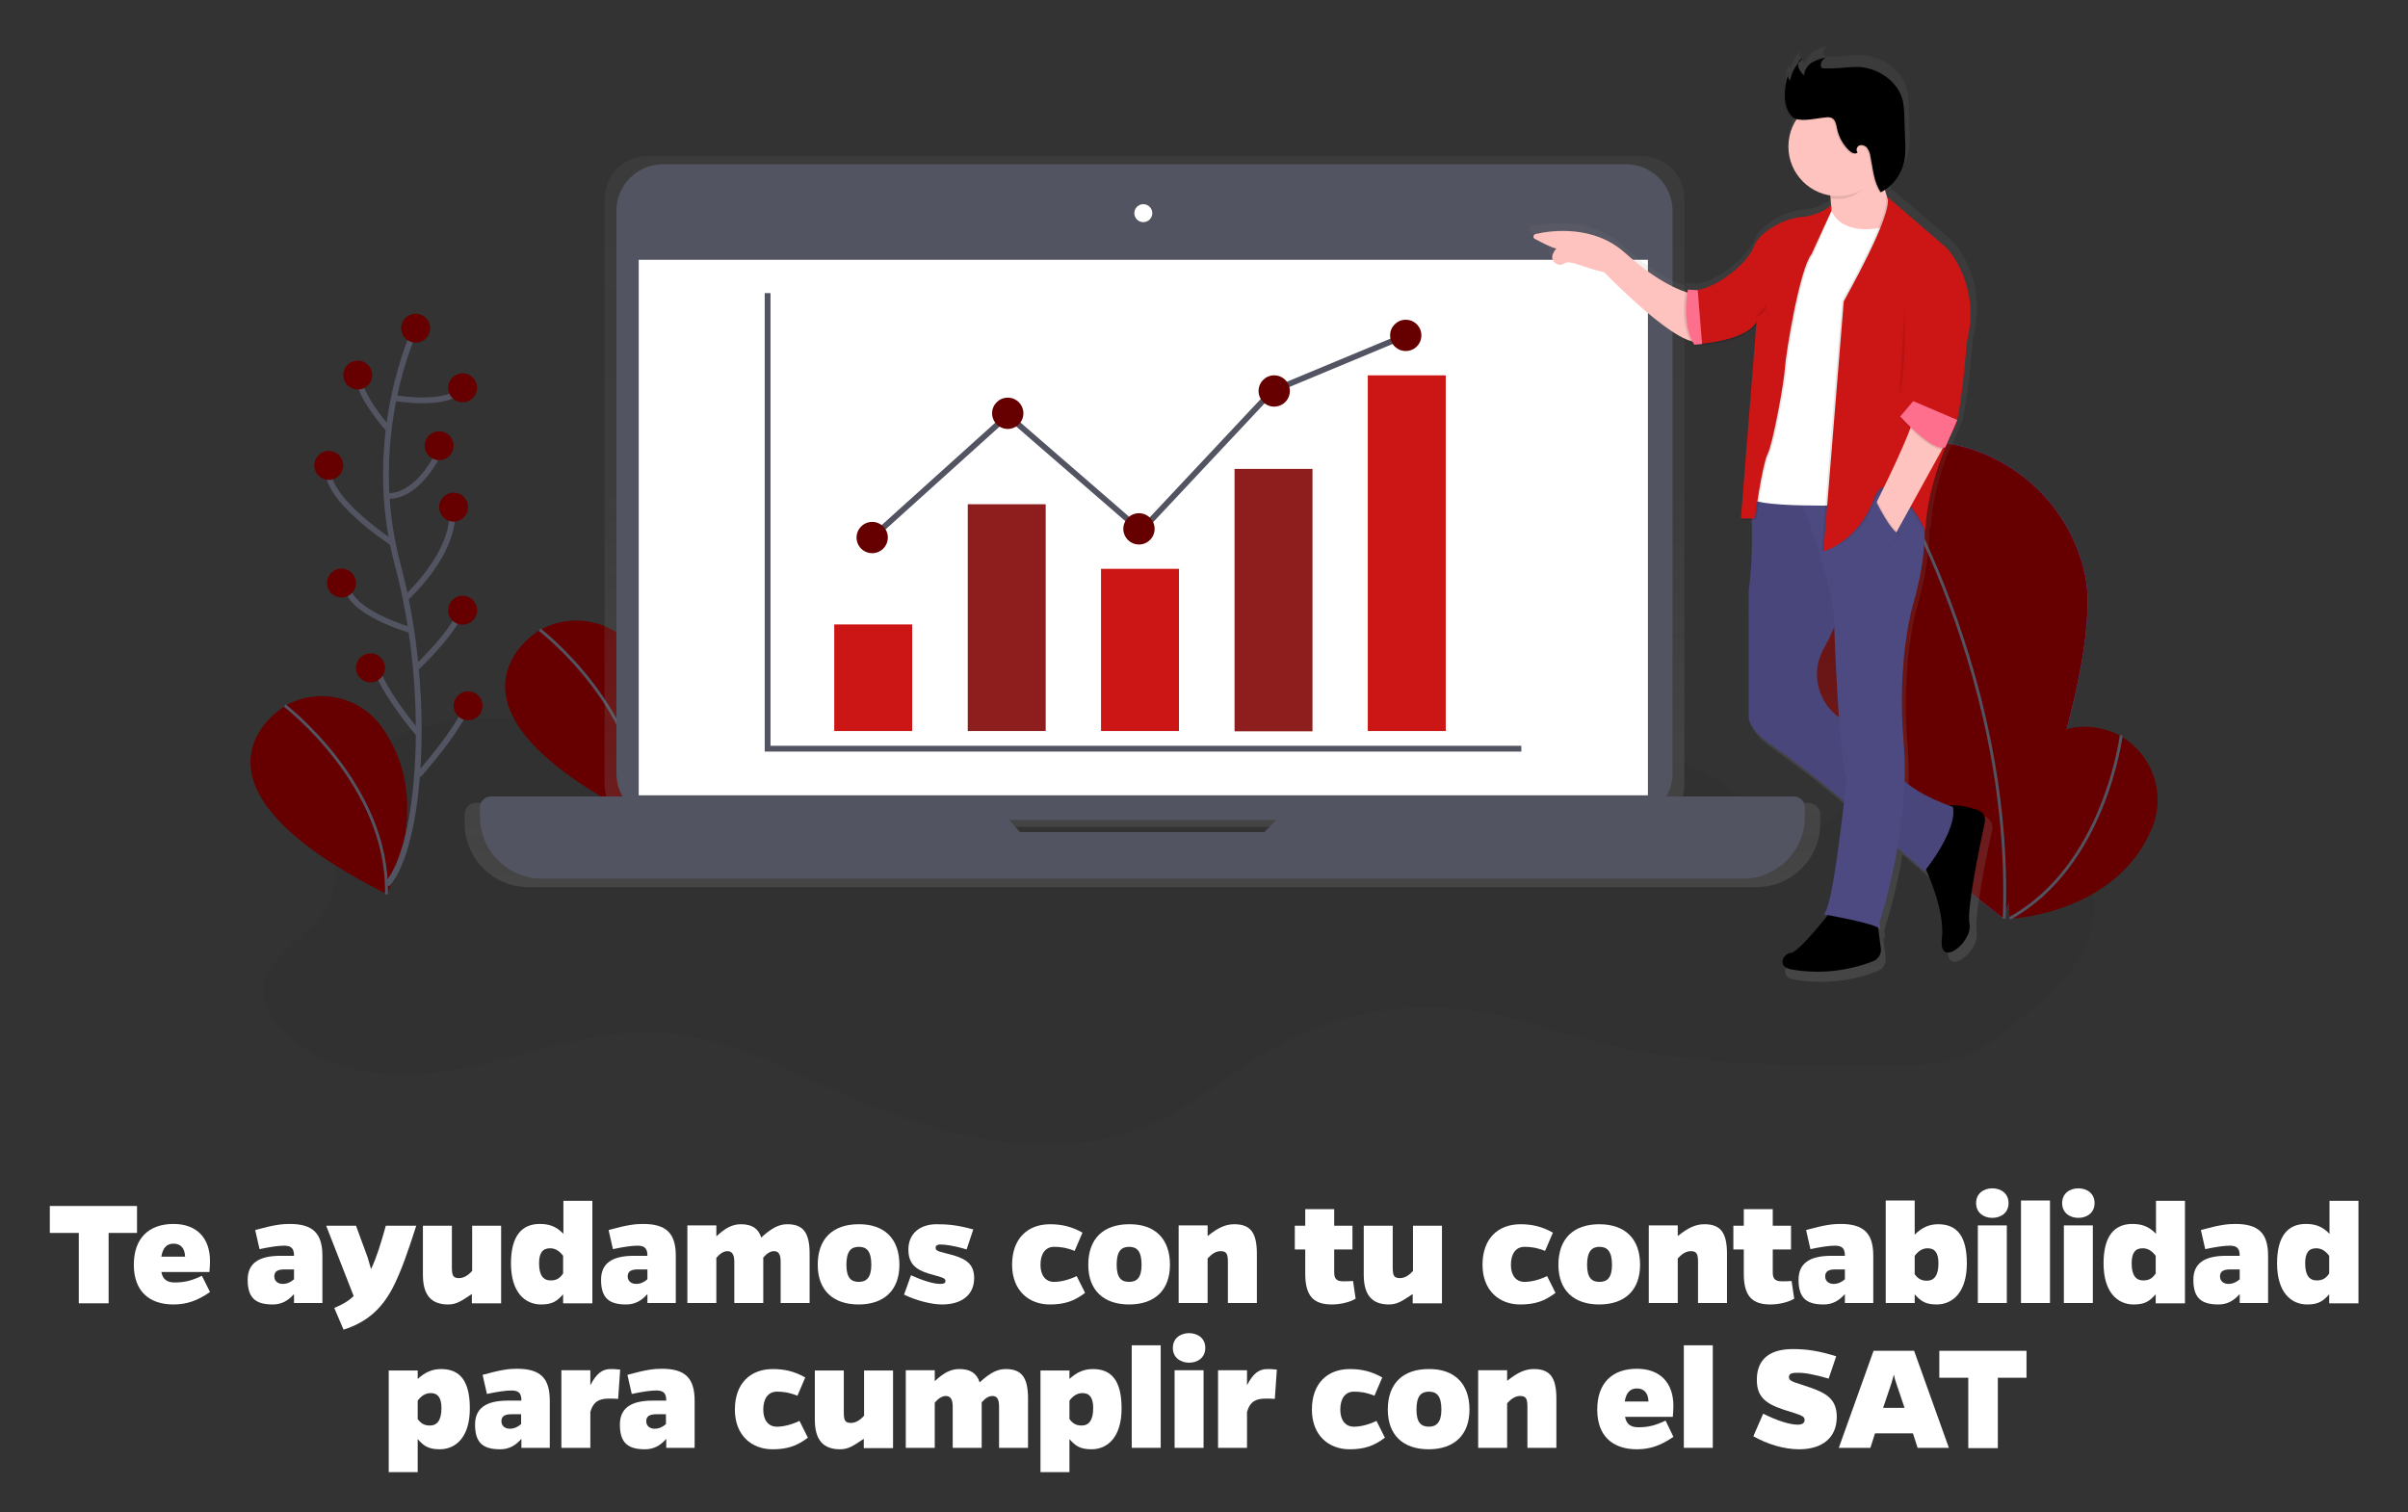 <?xml version="1.0" encoding="utf-8"?>
<!-- Generator: Adobe Illustrator 22.0.1, SVG Export Plug-In . SVG Version: 6.00 Build 0)  -->
<svg version="1.1" id="Layer_1" xmlns="http://www.w3.org/2000/svg" xmlns:xlink="http://www.w3.org/1999/xlink" x="0px" y="0px"
	 viewBox="0 0 831.3 522.1" style="enable-background:new 0 0 831.3 522.1;" xml:space="preserve">
<rect x="0" y="0" width="831.3" height="522.1" fill="#333333" stroke="none"/>
<style type="text/css">
	.st0{fill:#FFFFFF;}
	.st1{opacity:5.000000e-02;enable-background:new    ;}
	.st2{fill:#660000;}
	.st3{fill:none;stroke:#535461;stroke-miterlimit:10;}
	.st4{fill:#6C63FF;}
	.st5{fill:url(#SVGID_1_);}
	.st6{fill:#535461;}
	.st7{fill:none;stroke:#535461;stroke-width:2;stroke-miterlimit:10;}
	.st8{fill:#CC1515;}
	.st9{fill:#8E1E1E;}
	.st10{fill:url(#SVGID_2_);}
	.st11{fill:#FEC3BE;}
	.st12{fill:#4D4981;}
	.st13{opacity:0.1;enable-background:new    ;}
	.st14{fill:#FD6F8D;}
</style>
<g>
	<g>
		<path class="st0" d="M37.5,425.7v24.3H27.2v-24.3h-10v-9.3h30.1v9.3H37.5z"/>
		<path class="st0" d="M72.5,446.1c-4.3,3-8.1,4.3-12.6,4.3c-8.5,0-13.7-4.7-13.7-13.7c0-9.1,5.1-14.1,13.7-14.1
			c7.8,0,12.6,4.6,12.6,12.9c0,1.2-0.1,2.1-0.2,3.7H55.7c0.5,2.5,1.9,3.6,4.6,3.6c3.6,0,6-0.7,9.4-2.3L72.5,446.1z M63.9,433.9
			c-0.1-2.9-1.5-4.5-4-4.5c-2.3,0-3.7,1.4-4.2,4.5H63.9z"/>
		<path class="st0" d="M88.1,424.7c6.5-1.8,9.2-2.1,11.9-2.1c8,0,11.3,3.2,11.3,11v16.3h-9.8v-3.1c-2,2.3-4.3,3.6-7.3,3.6
			c-5.6,0-8.7-1.9-8.7-8.5c0-5.7,3.8-8.3,11.3-8.3h4.7c0-2.3-0.7-3.5-3.4-3.5c-1.9,0-4.8,0.4-8.5,1.2L88.1,424.7z M98.2,438.3
			c-2.2,0-3.5,0.6-3.5,2.4c0,1.6,1.2,2.6,2.9,2.6c1.6,0,2.9-0.7,3.9-1.6v-3.4H98.2z"/>
		<path class="st0" d="M143.7,423.2c-2.6,8.2-5.3,16.1-8.2,21.6c-3.7,7-8.7,11.7-16.9,14.3l-3.2-7.5c2.6-1.1,4.7-2.2,6.7-4.1
			l-9.5-24.3h10.3l4,10.9l1.2,4.1c2-4.3,3.4-8.9,5.1-15H143.7z"/>
		<path class="st0" d="M162.9,449.9v-3.1c-3.5,2.3-5.2,3.6-8.2,3.6c-5.6,0-8.7-3-8.7-10.2v-17h10v14.4c0,2.8,0.4,3.7,2.5,3.7
			c1.6,0,3.2-1,4.5-2.5v-15.6h10v26.8H162.9z"/>
		<path class="st0" d="M194.4,449.9v-3c-2.1,2.3-3.6,3.5-7.6,3.5c-5.6,0-10.4-4.2-10.4-14.2c0-9.5,3.8-13.6,9.9-13.6
			c3.1,0,5.6,0.7,8.2,3.4v-11.4h10v35.4H194.4z M194.4,433.6c-1.3-1.7-2.7-2.6-4.5-2.6c-2.5,0-3.8,1.5-3.8,5.2c0,4.2,1.5,5.9,4,5.9
			c2.1,0,3.2-0.8,4.3-2.4V433.6z"/>
		<path class="st0" d="M210.1,424.7c6.5-1.8,9.2-2.1,11.9-2.1c8,0,11.3,3.2,11.3,11v16.3h-9.8v-3.1c-2,2.3-4.3,3.6-7.3,3.6
			c-5.6,0-8.7-1.9-8.7-8.5c0-5.7,3.8-8.3,11.3-8.3h4.7c0-2.3-0.7-3.5-3.4-3.5c-1.9,0-4.8,0.4-8.5,1.2L210.1,424.7z M220.2,438.3
			c-2.2,0-3.5,0.6-3.5,2.4c0,1.6,1.2,2.6,2.9,2.6c1.6,0,2.9-0.7,3.9-1.6v-3.4H220.2z"/>
		<path class="st0" d="M247.4,426.8c3-2.8,5.4-4.1,8.4-4.1c3.7,0,6,1.4,7,4.6c3.8-3.5,6.3-4.6,9-4.6c5.5,0,7.7,2.9,7.7,10.2v17h-10
			v-14.2c0-2.6-0.7-3.7-2.3-3.7c-1.2,0-2.4,0.7-3.7,2.2v15.7h-10v-14.2c0-2.6-0.8-3.7-2.4-3.7c-1.3,0-2.6,0.9-3.8,2.3v15.6h-10
			v-26.8h10V426.8z"/>
		<path class="st0" d="M310.5,436.7c0,8.7-5.2,13.7-14.1,13.7c-8.9,0-14.1-5-14.1-13.7c0-9,5.2-14,14.1-14
			C305.3,422.6,310.5,427.7,310.5,436.7z M300.8,436.7c0-4.7-1.6-6.2-4.3-6.2c-2.7,0-4.3,1.5-4.3,6.2c0,4.5,1.6,5.9,4.3,5.9
			C299.1,442.6,300.8,441.1,300.8,436.7z"/>
		<path class="st0" d="M333.7,431.4c-4.6-1.4-7.6-1.7-9.1-1.7c-0.9,0-1.6,0.3-1.6,1.1c0,1.3,1.3,1.3,6.1,2.6
			c5.1,1.5,7.2,3.6,7.2,7.9c0,5.9-4.4,9.1-11.1,9.1c-3.7,0-9-1.4-13.1-3.4l2.4-6.7c4.1,1.9,7.9,3,10,3c1.4,0,1.9-0.3,1.9-1
			c0-1.1-1.4-1.3-5.6-2.5c-5-1.5-7.2-3.7-7.2-8.4c0-5.3,3.8-8.7,9.7-8.7c3.6,0,7,0.2,12.7,1.8L333.7,431.4z"/>
		<path class="st0" d="M374.6,446.4c-3.7,2.8-7,4-12.2,4c-7.2,0-13-4.8-13-13.7c0-9.1,5.4-14,13.1-14c3.8,0,7.3,0.7,11.2,2.9
			l-2.7,6.3c-3.1-1.2-5.1-1.4-7.1-1.4c-3,0-4.7,2.4-4.7,6.2c0,3.7,1.8,5.9,4.7,5.9c2.3,0,5.1-0.7,7.8-2L374.6,446.4z"/>
		<path class="st0" d="M403.9,436.7c0,8.7-5.2,13.7-14.1,13.7c-8.9,0-14.1-5-14.1-13.7c0-9,5.2-14,14.1-14
			C398.7,422.6,403.9,427.7,403.9,436.7z M394.1,436.7c0-4.7-1.6-6.2-4.3-6.2c-2.7,0-4.3,1.5-4.3,6.2c0,4.5,1.6,5.9,4.3,5.9
			C392.5,442.6,394.1,441.1,394.1,436.7z"/>
		<path class="st0" d="M417,426.7c3.5-2.8,6.1-4,9.1-4c5.6,0,7.8,2.9,7.8,10.2v17h-10v-14.2c0-2.8-0.5-3.7-2.5-3.7
			c-1.7,0-3.1,1-4.5,2.5v15.4h-10v-26.8h10V426.7z"/>
		<path class="st0" d="M468,448.4c-1.9,1.2-5.3,2-8.2,2c-6.4,0-9.2-3-9.2-10.6v-8.4h-3.6v-8.2h3.6v-5.7h10v5.7h6.3v8.2h-6.3v7.9
			c0,2,0.6,3.1,3.1,3.1c1.2,0,2.1,0,3.4-0.1L468,448.4z"/>
		<path class="st0" d="M487.7,449.9v-3.1c-3.5,2.3-5.2,3.6-8.2,3.6c-5.6,0-8.7-3-8.7-10.2v-17h10v14.4c0,2.8,0.4,3.7,2.5,3.7
			c1.7,0,3.2-1,4.5-2.5v-15.6h10v26.8H487.7z"/>
		<path class="st0" d="M537,446.4c-3.7,2.8-7,4-12.2,4c-7.2,0-13-4.8-13-13.7c0-9.1,5.4-14,13.1-14c3.8,0,7.3,0.7,11.2,2.9l-2.7,6.3
			c-3.1-1.2-5.1-1.4-7.1-1.4c-3,0-4.7,2.4-4.7,6.2c0,3.7,1.8,5.9,4.7,5.9c2.3,0,5.1-0.7,7.8-2L537,446.4z"/>
		<path class="st0" d="M566.2,436.7c0,8.7-5.2,13.7-14.1,13.7s-14.1-5-14.1-13.7c0-9,5.2-14,14.1-14S566.2,427.7,566.2,436.7z
			 M556.5,436.7c0-4.7-1.7-6.2-4.3-6.2s-4.3,1.5-4.3,6.2c0,4.5,1.6,5.9,4.3,5.9C554.9,442.6,556.5,441.1,556.5,436.7z"/>
		<path class="st0" d="M579.3,426.7c3.5-2.8,6.1-4,9.1-4c5.6,0,7.8,2.9,7.8,10.2v17h-10v-14.2c0-2.8-0.5-3.7-2.5-3.7
			c-1.7,0-3.1,1-4.5,2.5v15.4h-10v-26.8h10V426.7z"/>
		<path class="st0" d="M619.4,448.4c-1.9,1.2-5.3,2-8.2,2c-6.4,0-9.2-3-9.2-10.6v-8.4h-3.6v-8.2h3.6v-5.7h10v5.7h6.3v8.2h-6.3v7.9
			c0,2,0.6,3.1,3.1,3.1c1.2,0,2.1,0,3.4-0.1L619.4,448.4z"/>
		<path class="st0" d="M623.5,424.7c6.5-1.8,9.2-2.1,11.9-2.1c8,0,11.3,3.2,11.3,11v16.3h-9.8v-3.1c-2,2.3-4.3,3.6-7.3,3.6
			c-5.6,0-8.7-1.9-8.7-8.5c0-5.7,3.8-8.3,11.3-8.3h4.7c0-2.3-0.7-3.5-3.4-3.5c-1.9,0-4.8,0.4-8.5,1.2L623.5,424.7z M633.6,438.3
			c-2.2,0-3.5,0.6-3.5,2.4c0,1.6,1.2,2.6,2.9,2.6c1.6,0,2.9-0.7,3.9-1.6v-3.4H633.6z"/>
		<path class="st0" d="M660.9,426.4c2.6-2.6,5.1-3.7,8.2-3.7c6.5,0,9.9,4.1,9.9,13.5c0,10-4.9,14.2-10.4,14.2
			c-4.1,0-5.6-1.3-7.6-3.5v3h-10v-35.4h10V426.4z M660.9,439.8c1.1,1.6,2.3,2.4,4.3,2.4c2.5,0,4-1.8,4-6c0-3.7-1.3-5.2-3.7-5.2
			c-1.8,0-3.2,0.9-4.5,2.6V439.8z"/>
		<path class="st0" d="M687.8,410.3c2.9,0,5.6,1.7,5.6,5.1c0,3.4-2.7,5.1-5.6,5.1c-2.9,0-5.6-1.7-5.6-5.1
			C682.2,412,684.9,410.3,687.8,410.3z M682.8,449.9v-26.8h10v26.8H682.8z"/>
		<path class="st0" d="M697.7,449.9v-35.4h10v35.4H697.7z"/>
		<path class="st0" d="M717.5,410.3c2.9,0,5.6,1.7,5.6,5.1c0,3.4-2.7,5.1-5.6,5.1c-2.9,0-5.6-1.7-5.6-5.1
			C711.9,412,714.6,410.3,717.5,410.3z M712.5,449.9v-26.8h10v26.8H712.5z"/>
		<path class="st0" d="M744.2,449.9v-3c-2.1,2.3-3.6,3.5-7.6,3.5c-5.6,0-10.4-4.2-10.4-14.2c0-9.5,3.8-13.6,9.9-13.6
			c3.1,0,5.6,0.7,8.2,3.4v-11.4h10v35.4H744.2z M744.2,433.6c-1.3-1.7-2.7-2.6-4.5-2.6c-2.5,0-3.8,1.5-3.8,5.2c0,4.2,1.5,5.9,4,5.9
			c2.1,0,3.2-0.8,4.3-2.4V433.6z"/>
		<path class="st0" d="M759.8,424.7c6.5-1.8,9.2-2.1,11.9-2.1c8,0,11.3,3.2,11.3,11v16.3h-9.8v-3.1c-2,2.3-4.3,3.6-7.3,3.6
			c-5.6,0-8.7-1.9-8.7-8.5c0-5.7,3.8-8.3,11.3-8.3h4.7c0-2.3-0.7-3.5-3.4-3.5c-1.9,0-4.8,0.4-8.5,1.2L759.8,424.7z M769.9,438.3
			c-2.2,0-3.5,0.6-3.5,2.4c0,1.6,1.2,2.6,2.9,2.6c1.6,0,2.9-0.7,3.9-1.6v-3.4H769.9z"/>
		<path class="st0" d="M804.1,449.9v-3c-2.1,2.3-3.6,3.5-7.6,3.5c-5.6,0-10.4-4.2-10.4-14.2c0-9.5,3.8-13.6,9.9-13.6
			c3.1,0,5.6,0.7,8.2,3.4v-11.4h10v35.4H804.1z M804.1,433.6c-1.3-1.7-2.7-2.6-4.5-2.6c-2.5,0-3.8,1.5-3.8,5.2c0,4.2,1.5,5.9,4,5.9
			c2.1,0,3.2-0.8,4.3-2.4V433.6z"/>
		<path class="st0" d="M144.1,476.2c2.6-2.4,5.1-3.5,8.2-3.5c6.5,0,9.9,4.1,9.9,13.6c0,10-4.9,14.1-10.4,14.1
			c-4.1,0-5.6-1.3-7.6-3.5v11.4h-10v-35.1h10V476.2z M144.1,489.8c1.1,1.6,2.3,2.4,4.3,2.4c2.5,0,4-1.8,4-6c0-3.7-1.3-5.2-3.7-5.2
			c-1.8,0-3.2,0.9-4.5,2.6V489.8z"/>
		<path class="st0" d="M166.6,474.7c6.5-1.8,9.2-2.1,11.9-2.1c8,0,11.3,3.2,11.3,11v16.3h-9.8v-3.1c-2,2.3-4.3,3.6-7.3,3.6
			c-5.6,0-8.7-1.9-8.7-8.5c0-5.7,3.8-8.3,11.3-8.3h4.7c0-2.3-0.7-3.5-3.4-3.5c-1.9,0-4.8,0.4-8.5,1.2L166.6,474.7z M176.6,488.3
			c-2.2,0-3.5,0.6-3.5,2.4c0,1.6,1.2,2.6,2.9,2.6c1.6,0,2.9-0.7,3.9-1.6v-3.4H176.6z"/>
		<path class="st0" d="M203.8,478.3c2-3.9,4-5.6,7-5.6c0.9,0,1.8,0,3.3,0.2l-0.7,10.1c-1.3-0.1-2.2-0.1-3.1-0.1
			c-3.2,0-5.4,0.8-6.5,4.6v12.4h-10v-26.8h10V478.3z"/>
		<path class="st0" d="M216.6,474.7c6.5-1.8,9.2-2.1,11.9-2.1c8,0,11.3,3.2,11.3,11v16.3h-9.8v-3.1c-2,2.3-4.3,3.6-7.3,3.6
			c-5.6,0-8.7-1.9-8.7-8.5c0-5.7,3.8-8.3,11.3-8.3h4.7c0-2.3-0.7-3.5-3.4-3.5c-1.9,0-4.8,0.4-8.5,1.2L216.6,474.7z M226.6,488.3
			c-2.2,0-3.5,0.6-3.5,2.4c0,1.6,1.2,2.6,2.9,2.6c1.6,0,2.9-0.7,3.9-1.6v-3.4H226.6z"/>
		<path class="st0" d="M278.9,496.4c-3.7,2.8-7,4-12.2,4c-7.2,0-13-4.8-13-13.7c0-9.1,5.4-14,13.1-14c3.8,0,7.3,0.7,11.2,2.9
			l-2.7,6.3c-3.1-1.2-5.1-1.4-7.1-1.4c-3,0-4.7,2.4-4.7,6.2c0,3.7,1.8,5.9,4.7,5.9c2.3,0,5.1-0.7,7.8-2L278.9,496.4z"/>
		<path class="st0" d="M298.2,499.9v-3.1c-3.5,2.3-5.2,3.6-8.2,3.6c-5.6,0-8.7-3-8.7-10.2v-17h10v14.4c0,2.8,0.4,3.7,2.5,3.7
			c1.6,0,3.2-1,4.5-2.5v-15.6h10v26.8H298.2z"/>
		<path class="st0" d="M322.8,476.8c3-2.8,5.4-4.1,8.4-4.1c3.7,0,6,1.4,7,4.6c3.8-3.5,6.3-4.6,9-4.6c5.5,0,7.7,2.9,7.7,10.2v17h-10
			v-14.2c0-2.6-0.7-3.7-2.3-3.7c-1.2,0-2.4,0.7-3.7,2.2v15.7h-10v-14.2c0-2.6-0.8-3.7-2.4-3.7c-1.3,0-2.6,0.9-3.8,2.3v15.6h-10
			v-26.8h10V476.8z"/>
		<path class="st0" d="M369.1,476.2c2.6-2.4,5.1-3.5,8.2-3.5c6.5,0,9.9,4.1,9.9,13.6c0,10-4.9,14.1-10.4,14.1
			c-4.1,0-5.6-1.3-7.6-3.5v11.4h-10v-35.1h10V476.2z M369.1,489.8c1.1,1.6,2.3,2.4,4.3,2.4c2.5,0,4-1.8,4-6c0-3.7-1.3-5.2-3.7-5.2
			c-1.8,0-3.2,0.9-4.5,2.6V489.8z"/>
		<path class="st0" d="M390.7,499.9v-35.4h10v35.4H390.7z"/>
		<path class="st0" d="M410.5,460.3c2.9,0,5.6,1.7,5.6,5.1c0,3.4-2.7,5.1-5.6,5.1c-2.9,0-5.6-1.7-5.6-5.1
			C404.9,462,407.6,460.3,410.5,460.3z M405.5,499.9v-26.8h10v26.8H405.5z"/>
		<path class="st0" d="M430.5,478.3c2-3.9,4-5.6,7-5.6c0.9,0,1.8,0,3.3,0.2l-0.7,10.1c-1.3-0.1-2.2-0.1-3.1-0.1
			c-3.2,0-5.4,0.8-6.5,4.6v12.4h-10v-26.8h10V478.3z"/>
		<path class="st0" d="M478.1,496.4c-3.7,2.8-7,4-12.2,4c-7.2,0-13-4.8-13-13.7c0-9.1,5.4-14,13.1-14c3.8,0,7.3,0.7,11.2,2.9
			l-2.7,6.3c-3.1-1.2-5.1-1.4-7.1-1.4c-3,0-4.7,2.4-4.7,6.2c0,3.7,1.8,5.9,4.7,5.9c2.3,0,5.1-0.7,7.8-2L478.1,496.4z"/>
		<path class="st0" d="M507.3,486.7c0,8.7-5.2,13.7-14.1,13.7c-8.9,0-14.1-5-14.1-13.7c0-9,5.2-14,14.1-14
			C502.1,472.6,507.3,477.7,507.3,486.7z M497.6,486.7c0-4.7-1.6-6.2-4.3-6.2c-2.7,0-4.3,1.5-4.3,6.2c0,4.5,1.6,5.9,4.3,5.9
			C495.9,492.6,497.6,491.1,497.6,486.7z"/>
		<path class="st0" d="M520.4,476.7c3.5-2.8,6.1-4,9.1-4c5.6,0,7.8,2.9,7.8,10.2v17h-10v-14.2c0-2.8-0.5-3.7-2.5-3.7
			c-1.7,0-3.1,1-4.5,2.5v15.4h-10v-26.8h10V476.7z"/>
		<path class="st0" d="M577.7,496.1c-4.3,3-8.1,4.3-12.6,4.3c-8.5,0-13.7-4.7-13.7-13.7c0-9.1,5.1-14.1,13.7-14.1
			c7.8,0,12.6,4.6,12.6,12.9c0,1.2-0.1,2.1-0.2,3.7H561c0.5,2.5,1.9,3.6,4.6,3.6c3.6,0,6-0.7,9.4-2.3L577.7,496.1z M569.1,483.9
			c-0.1-2.9-1.5-4.5-4-4.5c-2.3,0-3.7,1.4-4.2,4.5H569.1z"/>
		<path class="st0" d="M581.3,499.9v-35.4h10v35.4H581.3z"/>
		<path class="st0" d="M631.3,476c-5.2-1.5-8.5-2.1-11.1-2c-2,0-2.6,0.5-2.6,1.5c0,1.6,2,1.7,7.4,3.6c4.9,1.8,9.1,3.6,9.1,10.1
			c0,7.3-5.1,11.2-13,11.2c-5.1,0-10.9-1.7-15.8-4.5l3.4-7.8c4.9,2.5,9.3,3.8,11.9,3.8c1.8,0,2.4-0.7,2.4-1.7c0-1.4-1.7-1.7-7.3-3.5
			c-6.3-2.1-9.2-4.5-9.2-10.3c0-7.3,4.7-10.6,12.4-10.6c5.1,0,9.3,0.7,15,2.5L631.3,476z"/>
		<path class="st0" d="M645.7,499.9h-10.9l12-33.5h14l12,33.5H662l-1.6-5h-13.1L645.7,499.9z M654.8,478.1c-0.5-1.4-0.8-2.5-1-3.5
			c-0.2,1-0.6,2.1-1,3.5l-2.7,8h7.4L654.8,478.1z"/>
		<path class="st0" d="M689.7,475.7v24.3h-10.2v-24.3h-10v-9.3h30.1v9.3H689.7z"/>
	</g>
</g>
<g>
	<path class="st1" d="M249.8,264.1c-39.8-13.8-85.3-25.4-122.5-5.6c-4.7,2.5-9.4,5.7-11.9,10.4c-6.7,12.3,4,28.4-1.2,41.4
		c-5.2,13.1-24.8,19.6-23.2,33.6c0.4,3.6,2.4,6.9,4.7,9.8c14.6,17.8,41.3,19.6,63.9,15.2c22.6-4.4,44.7-13.6,67.6-12.4
		c22.1,1.1,42.4,11.7,62.6,20.7c34.1,15.1,74,25.9,108,10.7c15.6-6.9,28.5-18.8,43.5-27c20.1-11,43.3-15.3,66.1-12.1
		c15.2,2.1,29.7,7.5,44.5,11.2c33.7,8.4,69,8.2,103.8,7.8c6.5-0.1,13.1-0.1,19.3-2c9.2-2.8,16.8-9.1,24.1-15.3
		c9.6-8.2,19.7-17.1,22.8-29.3c3.7-14.5-3.9-29.9-15.1-39.7c-11.2-9.8-25.5-15.2-39.5-20.4c-3.5-1.3-7.1-2.6-10.7-1.6
		c-2.3,0.6-4.3,2.2-6,3.8c-9.9,9.6-18.3,25.7-31.8,23.1c-4.8-0.9-8.8-4.3-12.6-7.4c-20.4-16.6-47.9-29.4-72.5-20.2
		c-18,6.7-30.7,23.9-49,30c-13,4.3-27.1,2.5-40.8,3.3c-19.9,1.2-39.2,8.2-59.1,7.8c-50.8-1.1-93-49.6-143.6-45
		c-4,0.4-8.3,1.3-10.7,4.4"/>
	<path class="st2" d="M185.8,217.9c0,0-42.2,25.5,35.6,64.7c0,0,17.1-31.8-1.8-57.8c-7.6-10.5-21.8-13.6-33.1-7.3L185.8,217.9z"/>
	<path class="st3" d="M186.3,217.4c0,0,36.1,27.6,35.1,65.2"/>
	<path class="st4" d="M719.4,196.7c8.5,31.2-27.9,120.3-27.9,120.3s-76.7-58.1-85.2-89.3c-9.3-31,8.4-63.7,39.4-73
		c31-9.3,63.7,8.4,73,39.4C719,194.9,719.2,195.8,719.4,196.7L719.4,196.7z"/>
	<path class="st2" d="M719.4,196.7c8.5,31.2-27.9,120.3-27.9,120.3s-76.7-58.1-85.2-89.3c-9.3-31,8.4-63.7,39.4-73
		c31-9.3,63.7,8.4,73,39.4C719,194.9,719.2,195.8,719.4,196.7L719.4,196.7z"/>
	<path class="st3" d="M647.7,155.8c0,0,47.7,72.1,44.2,161.4"/>
	<path class="st2" d="M731.6,253.8c0,0-43.3-23.5-37.8,63.4c0,0,36.1-1.3,48.9-30.7c5.2-11.9,0.7-25.7-10.5-32.3L731.6,253.8z"/>
	<path class="st3" d="M732.3,253.9c0,0-5.6,45.1-38.5,63.2"/>
	<path class="st2" d="M97.9,244.1c0,0-42.2,25.5,35.6,64.6c0,0,17.1-31.8-1.8-57.8c-7.6-10.5-21.8-13.6-33.1-7.3L97.9,244.1z"/>
	<path class="st3" d="M98.3,243.6c0,0,36.1,27.6,35.1,65.2"/>
	
		<linearGradient id="SVGID_1_" gradientUnits="userSpaceOnUse" x1="517.323" y1="40.604" x2="517.323" y2="293.059" gradientTransform="matrix(1 0 0 -1 -123 346.93)">
		<stop  offset="0" style="stop-color:#808080;stop-opacity:0.25"/>
		<stop  offset="0.54" style="stop-color:#808080;stop-opacity:0.12"/>
		<stop  offset="1" style="stop-color:#808080;stop-opacity:0.1"/>
	</linearGradient>
	<path class="st5" d="M624.4,277.2H580c1-2.1,1.5-4.3,1.5-6.6V68.7c0-8.2-6.6-14.8-14.8-14.8l0,0H223.5c-8.2,0-14.8,6.6-14.8,14.8
		l0,0v201.9c0,2.3,0.5,4.6,1.5,6.6h-45.9c-2.2,0-3.9,1.8-3.9,3.9c0,0,0,0,0,0v3.2c0,12.1,9.8,22,22,22l0,0h424c12.1,0,22-9.8,22-22
		l0,0v-3.2C628.3,279,626.6,277.3,624.4,277.2C624.4,277.2,624.4,277.2,624.4,277.2z M351.1,289.8l-3.8-4.3h94.4l-4.2,4.3
		L351.1,289.8z"/>
	<path class="st6" d="M228.9,56.7h332.4c8.9,0,16.1,7.2,16.1,16.1V267c0,8.9-7.2,16.1-16.1,16.1H228.9c-8.9,0-16.1-7.2-16.1-16.1
		V72.8C212.8,63.9,220,56.7,228.9,56.7z"/>
	<rect x="220.5" y="89.7" class="st0" width="348.4" height="184.9"/>
	<circle class="st0" cx="394.7" cy="73.6" r="3.1"/>
	<path class="st6" d="M448.5,275l-12,12.3h-84.4L341.3,275H169.5c-2.1,0-3.8,1.7-3.8,3.8v3.1c0,11.9,9.6,21.5,21.5,21.5h414.4
		c11.9,0,21.5-9.6,21.5-21.5v-3.1c0-2.1-1.7-3.8-3.8-3.8H448.5z"/>
	<polyline class="st7" points="265,101.2 265,258.5 525.2,258.5 	"/>
	<rect x="288" y="215.6" class="st8" width="26.9" height="36.8"/>
	<rect x="334.1" y="174.1" class="st9" width="26.9" height="78.3"/>
	<rect x="380.1" y="196.4" class="st8" width="26.9" height="56"/>
	<rect x="426.2" y="161.9" class="st9" width="26.9" height="90.6"/>
	<rect x="472.2" y="129.6" class="st8" width="26.9" height="122.8"/>
	<polyline class="st7" points="301.1,185.6 347.9,143.4 393.9,183.3 439.2,135 485.3,115.8 	"/>
	<circle class="st2" cx="301.1" cy="185.6" r="5.4"/>
	<circle class="st2" cx="393.2" cy="182.6" r="5.4"/>
	<ellipse transform="matrix(0.16 -0.987 0.987 0.16 236.243 547.675)" class="st2" cx="440" cy="135" rx="5.4" ry="5.4"/>
	<circle class="st2" cx="347.9" cy="142.7" r="5.4"/>
	<circle class="st2" cx="485.3" cy="115.8" r="5.4"/>
	
		<linearGradient id="SVGID_2_" gradientUnits="userSpaceOnUse" x1="730.708" y1="7.882" x2="730.708" y2="331.364" gradientTransform="matrix(1 0 0 -1 -123 346.93)">
		<stop  offset="0" style="stop-color:#808080;stop-opacity:0.25"/>
		<stop  offset="0.54" style="stop-color:#808080;stop-opacity:0.12"/>
		<stop  offset="1" style="stop-color:#808080;stop-opacity:0.1"/>
	</linearGradient>
	<path class="st10" d="M685,281.8c-2.8-0.9-7-2-10.4-1.6c-3.2-1.2-10.6-4.1-15.7-8.6c0.1-4.4,0-8.9-0.3-13.3
		c-2.6-29.6,3.3-49.1,3.3-49.1s4.6-14.9,4.1-27.2c0.3,0.6,0.5,0.9,0.5,0.9c0.4-10.6,4-21.7,6.8-28.5c0.1,0,0.2-0.1,0.3-0.1l3-7.2
		c0.2-0.4,0.4-0.9,0.6-1.3l0.5-1.1l-0.1-0.1c0-0.2,0.1-0.4,0.1-0.6l0,0c1.9-8.2,3.5-27.7,3.5-27.7c5.2-20.5-7.2-33.1-7.2-33.1
		l-21-18c0.1,0.2,0.2,0.5,0.2,0.7l-0.2-0.2c-0.3-0.8-0.6-1.9-0.9-3c0.7-0.5,1.4-1.1,2.1-1.8c2.4-2.3,4-5.2,4.7-8.4
		c0.4-2.5,0.5-5.1,0.3-7.6l-0.3-8.7c0-1.7-0.2-3.4-0.5-5.1c-1.6-6.9-8.7-11.7-15.8-12.1c-2.3,0-4.5,0.1-6.8,0.4
		c-1.8,0.2-3.7,0.2-5.5,0.1c-0.2,0-0.4,0-0.6-0.2c-0.2-0.2-0.3-0.4-0.3-0.6c-0.1-0.8,0.2-1.6,0.7-2.2c0.3-0.2,0.6-0.4,1-0.5
		l-0.5,0.1c0.2-0.2,0.5-0.3,0.8-0.4c-1.8,0.3-3.6,1-5.2,1.9c-0.4,0.3-0.9,0.6-1.2,1c-1,0.8-1.6,2-1.8,3.3c-0.9-0.7-1.5-1.7-1.9-2.8
		c-0.1-0.4-0.1-0.9,0-1.3c-0.1,0.2-0.2,0.3-0.4,0.5c0,0,0-0.1,0-0.1c-1.3,1.6-2.3,3.6-2.8,5.6c-0.4-0.5-0.6-1-0.5-1.6
		c-0.1,0.3-0.2,0.6-0.3,1c0-0.2,0-0.4,0-0.6c-0.8,2.5-1.2,5.1-1.1,7.7c0,2.6,1.2,6.7,4,7.6c0.1,0,0.3,0.1,0.4,0.1
		c-5.2,8.2-2.9,19,5.3,24.3c2,1.3,4.2,2.2,6.6,2.5c0,0.3,0.1,0.7,0.1,1h0.1c0.1,0.7,0.1,1.4,0.2,2.2c-0.7,0.7-1.5,1.3-2.3,1.8
		c-2.3,1.4-5,2.3-7.7,2.5c-3.2,0.3-6.4,1.2-9.2,2.8c-3.3,1.9-7,4.6-8.2,7.9C603.6,88.4,593,97,585.8,98l-2.5-0.1l-0.2-0.1v0l-0.6,0
		h0h-0.2v0l-0.6,0c0,0-0.1,0.3-0.2,0.8c-3.6-1.2-11.2-4.7-21.1-13.7c-11-10-26-8.1-31.7-6.8c-0.5,0.1-0.9,0.6-0.8,1.2
		c0.1,0.3,0.2,0.5,0.5,0.7c2.3,1.3,5.9,3.1,7.6,3.3c0,0-3.5,3.6,0.2,5.5c0.9,0.4,2,0.3,2.8-0.3c1.8-1.3,6.7,1.6,13.9,3.2
		c0,0,20.2,20.9,30.3,24.2c0.2,0.5,0.5,0.9,0.8,1.3l0.6,0v0h0.3l0.1,0.7c0,0,15.6-0.8,20.7-6.5c0.4-0.3,0.7-0.7,1-1.1l-5.4,68.3h0
		l0,0.6h4c0.3,8.4,0,16.8-1.1,25.2v44.5c0,0-0.2,3.9,7.9,9.7c8.5,5.9,16.8,12.3,24.7,19.1l1,0.9c-1.5,13.6-4.6,39-7.2,40l1.6,0.3
		c-2.8,3.5-10.6,13.1-13,13.4c-2.9,0.3-4.9,4.9,0,5.9c9.7,1.7,19.8,0.7,29-2.9c1.9-0.7,3-2.7,2.8-4.7l-0.9-7.2
		c0.2,0.1,0.3,0.3,0.4,0.4c0.6,2,0-2.6,0-2.6c2.7-8.6,4.8-17.4,6.3-26.2l9.7,8.4c0,0,0.2-0.2,0.5-0.7c2.4,5.4,6.6,16.4,5.6,24.4
		c-1.3,11,11,1.3,9.8-5.2c-1-5.3,3.6-27.6,5.5-35.9C687.9,284.2,686.8,282.3,685,281.8z"/>
	<path class="st11" d="M584,101.4c0,0-9.2-1.6-22.9-14c-10.8-9.8-25.4-7.9-31-6.6c-0.5,0.1-0.8,0.6-0.7,1.1c0.1,0.3,0.2,0.5,0.5,0.6
		c2.3,1.2,5.8,3.1,7.4,3.3c0,0-3.4,3.5,0.2,5.4c0.9,0.4,1.9,0.3,2.7-0.3c1.7-1.3,6.6,1.6,13.6,3.1c0,0,27.3,28.3,33.7,23.5
		L584,101.4z"/>
	<path class="st11" d="M631.1,63c0,0,2.5,10.8,0,18.4l11.4,1.6l10.2-5.1v-6.7c0,0-4.8-10.2-3.5-21.9L631.1,63z"/>
	<path d="M663.4,297c0,0,8.3,16.2,7,27c-1.3,10.8,10.8,1.3,9.5-5.1c-1-5.1,3.6-26.9,5.3-35c0.4-1.8-0.6-3.6-2.4-4.2
		c-3.8-1.3-10.2-2.8-13.4-0.4C664.7,282.7,663.4,297,663.4,297z"/>
	<path d="M632,314.7c0,0-10.8,14-13.7,14.3c-2.9,0.3-4.8,4.8,0,5.7c9.5,1.7,19.3,0.7,28.3-2.8c1.9-0.7,3-2.6,2.7-4.6l-1.8-13.6
		L632,314.7z"/>
	<path class="st12" d="M614.2,166.5l-10.4,1.4c1.4,12.1,1.4,24.3-0.1,36.4v43.5c0,0-0.2,3.8,7.8,9.4c8.3,5.8,16.4,12,24.1,18.6
		l28.8,25c0,0,11.4-14,9.8-22.2c0,0-19-6-21.6-15.9c-1.5-5.6-8.8-10.4-14.9-13.3c-7.8-3.8-12-12.5-9.9-21c0.4-1.4,0.9-2.8,1.6-4.1
		c5.1-8.9,12.4-28.9,12.4-28.9l-14-26.6L614.2,166.5z"/>
	<path class="st1" d="M614.2,166.5l-10.4,1.4c1.4,12.1,1.4,24.3-0.1,36.4v43.5c0,0-0.2,3.8,7.8,9.4c8.3,5.8,16.4,12,24.1,18.6
		l28.8,25c0,0,11.4-14,9.8-22.2c0,0-19-6-21.6-15.9c-1.5-5.6-8.8-10.4-14.9-13.3c-7.8-3.8-12-12.5-9.9-21c0.4-1.4,0.9-2.8,1.6-4.1
		c5.1-8.9,12.4-28.9,12.4-28.9l-14-26.6L614.2,166.5z"/>
	<path class="st12" d="M629.5,315.7c0,0,18.7,3.2,19.4,5.1c0.6,1.9,0-2.5,0-2.5s10.8-32.7,8.3-61.6s3.2-47.9,3.2-47.9
		s6.7-21.6,2.9-34c-3.8-12.4-43.8-7-43.8-7s14,32.7,13.7,48.3c0,0,1.6,47,4.4,52.4C637.4,268.4,633,314.4,629.5,315.7z"/>
	<path class="st0" d="M631.7,71.2c0,0,1.9,11.7,21,6.7L640,174.4c0,0-36.8,1.3-36.5-3.2l7.6-58.4L631.7,71.2z"/>
	<path class="st13" d="M632.2,70.6c-2.5,2.4-5.7,4-9.2,4.4c-3.2,0.2-6.2,1.2-9,2.7c-3.3,1.8-6.9,4.5-8,7.7
		c-2.2,6.3-16.2,16.8-22.5,14.6l2.2,19c0,0,18.1-1,21.3-7.9l-5.4,68h4.8c0,0,2.5-18.4,4.4-22.2c1.9-3.8,5.7-24.8,6-29.8
		c0.3-5.1,5.1-34.3,9.2-39.3l6.2-15.1L632.2,70.6z"/>
	<path class="st13" d="M632.2,71.6c-2.8,2.2-6.2,3.6-9.8,4c-3.2,0.2-6.2,1.2-9,2.7c-3.3,1.8-6.9,4.5-8,7.7
		c-2.2,6.3-16.2,16.8-22.5,14.6l2.2,19c0,0,18.1-1,21.3-7.9l-5.4,67.9h4.8c0,0,2.5-18.4,4.4-22.2c1.9-3.8,5.7-24.8,6-29.8
		c0.3-5.1,5.1-34.3,9.2-39.3l6.8-14.8V71.6z"/>
	<path class="st8" d="M632.2,70.9c-2.8,2.2-6.2,3.6-9.8,4c-3.2,0.2-6.2,1.2-9,2.7c-3.3,1.8-6.9,4.5-8,7.7
		c-2.2,6.3-16.2,16.8-22.5,14.6l2.2,19c0,0,18.1-1,21.3-7.9l-5.4,68h4.8c0,0,2.5-18.4,4.4-22.2c1.9-3.8,5.7-24.8,6-29.8
		c0.3-5.1,5.1-34.3,9.2-39.3l6.8-14.8L632.2,70.9z"/>
	<path class="st13" d="M648.4,58.7c-0.4-3,0.4-4.9,0.8-8.4l-18.1,13.7c0,0,0.4,1.8,0.8,4.5c0.9,0.1,1.8,0.2,2.8,0.2
		C640.9,68.7,645.4,63.8,648.4,58.7z"/>
	<circle class="st11" cx="634.5" cy="50.6" r="17.1"/>
	<path class="st13" d="M615.8,33.8c-0.1-2.9,0.4-5.8,1.4-8.5c-0.6,0.9-0.4,2.1,0.4,2.8c0.6-3,2.1-5.6,4.3-7.6
		c-1.2,0.2-1.8,1.7-1.5,2.9c0.4,1.2,1.1,2.2,2.1,3c-0.1-1.8,1.1-3.5,2.6-4.5c1.6-0.9,3.3-1.5,5.1-1.8c-1.3,0.4-2.1,1.7-2,3
		c0,0.2,0.1,0.4,0.3,0.6c0.2,0.1,0.4,0.2,0.6,0.2c1.8,0.1,3.6,0,5.4-0.1c2.2-0.2,4.4-0.4,6.6-0.4c6.9,0.3,13.8,5,15.4,11.7
		c0.3,1.6,0.5,3.3,0.5,5l0.3,8.5c0.2,2.5,0.1,5-0.3,7.4c-1,4.6-3.9,8.5-8.1,10.7c-2.5-3.6-2.7-8.2-3.6-12.5c-0.1-1-0.5-1.9-1.1-2.8
		c-0.6-0.8-1.7-1.2-2.7-0.9c-0.9,0.4-1.3,1.8-0.6,2.4c-0.7,0.8-2,0.2-2.8-0.5c-2.2-2.1-3.7-4.7-4.3-7.7c-0.3-1.5-0.6-3.3-2.1-3.8
		c-0.5-0.1-1-0.2-1.5-0.1c-3,0.2-7.8,1.5-10.7,0.5C617,40.3,615.8,36.3,615.8,33.8z"/>
	<path d="M616.2,33.5c-0.1-2.9,0.4-5.8,1.4-8.5c-0.6,0.9-0.4,2.1,0.4,2.8c0.6-3,2.1-5.6,4.3-7.6c-1.2,0.2-1.8,1.7-1.5,2.9
		c0.4,1.2,1.1,2.2,2.1,3c-0.1-1.8,1.1-3.5,2.6-4.5c1.6-0.9,3.3-1.5,5.1-1.8c-1.3,0.4-2.1,1.7-2,3c0,0.2,0.1,0.4,0.3,0.6
		c0.2,0.1,0.4,0.2,0.6,0.2c1.8,0.1,3.6,0,5.4-0.1c2.2-0.2,4.4-0.4,6.6-0.4c6.9,0.3,13.8,5,15.4,11.7c0.3,1.6,0.5,3.3,0.5,5l0.3,8.5
		c0.2,2.5,0.1,5-0.3,7.4c-1,4.6-3.9,8.5-8.1,10.7c-2.5-3.6-2.7-8.2-3.6-12.5c-0.1-1-0.5-1.9-1.1-2.8c-0.6-0.8-1.7-1.2-2.7-0.9
		c-0.9,0.4-1.3,1.8-0.6,2.4c-0.7,0.8-2,0.2-2.8-0.5c-2.2-2.1-3.7-4.7-4.3-7.7c-0.3-1.5-0.6-3.3-2.1-3.8c-0.5-0.1-1-0.2-1.5-0.1
		c-3,0.2-7.8,1.5-10.7,0.5C617.3,40,616.2,36,616.2,33.5z"/>
	<path class="st13" d="M582,100c0,0-2.5,11.7,2.2,19l2.7-0.2l-1.5-18.6L582,100z"/>
	<path class="st14" d="M582.7,100c0,0-2.5,11.7,2.2,19l2.7-0.2l-1.5-18.6L582.7,100z"/>
	<path class="st13" d="M650.9,67.9l20.5,17.6c0,0,12.1,12.4,7,32.4c0,0-2.2,29.2-4.8,30.5c0,0-8.9,17.8-9.5,34.6
		c0,0-11.9-24-17.3-9.4c-5.4,14.6-17.9,16.7-17.9,16.7l7-86.4C635.8,103.9,653.4,73.3,650.9,67.9z"/>
	<path class="st8" d="M651.5,67.9L672,85.6c0,0,12.1,12.4,7,32.4c0,0-2.2,29.2-4.8,30.5c0,0-8.9,17.8-9.5,34.6
		c0,0-12.5-25.2-17.9-10.6c-5.4,14.6-17.3,17.9-17.3,17.9l7-86.3C636.4,104,654.1,73.3,651.5,67.9z"/>
	<path class="st11" d="M660.9,142.4c0,0,5.1-3.5,13.3,6l-20.3,36.8l-6.8-10.3C647.1,174.9,661.5,146.5,660.9,142.4z"/>
	<path class="st13" d="M656,144.4c0,0,11.2,12.6,15.6,10.6l4.1-9.4l-15.2-6.5L656,144.4z"/>
	<path class="st14" d="M656,143.8c0,0,11.2,12.6,15.6,10.6l4.1-9.4l-15.2-6.5L656,143.8z"/>
	<path class="st13" d="M647.8,172.5c0,0,5.3,11,8.2,11.6l-4.1,4.8l-6-11.4L647.8,172.5z"/>
	<path class="st12" d="M647.5,172.8c0,0,5.3,11,8.2,11.6l-4.1,4.8l-6-11.5L647.5,172.8z"/>
	<path class="st13" d="M657.6,105c0,0,0.6,22.9-1.9,31.4"/>
	<path class="st13" d="M606.1,109.5c0,0,3.8-1.3,3.8-4.4"/>
	<path class="st7" d="M143.5,113.3c0,0-18.1,37.4-6.2,81.7s8.1,97.3-3.7,110.4"/>
	<circle class="st2" cx="143.5" cy="113.3" r="5"/>
	<path class="st7" d="M136,137.4c0,0,18.8,3.4,23.7-3.5"/>
	<path class="st7" d="M134.2,148.3c0,0-11.3-12.5-10.7-20"/>
	<path class="st7" d="M133.2,171.1c0,0,10.3,2.7,19.6-17.3"/>
	<path class="st7" d="M136,187.8c0,0-25.5-16.4-22.4-27"/>
	<path class="st7" d="M140,206.6c0,0,17.9-15.9,16-31.5"/>
	<path class="st7" d="M141.9,217.6c0,0-22.8-6.4-22.1-16.3"/>
	<path class="st7" d="M143.5,230.8c0,0,14.3-13.3,16.2-21.4"/>
	<path class="st7" d="M144.5,253.4c0,0-14.7-17.2-15.3-25.9"/>
	<path class="st7" d="M144.5,267.6c0,0,16.5-18.3,17.7-27"/>
	<circle class="st2" cx="123.5" cy="129.5" r="5"/>
	<circle class="st2" cx="117.9" cy="201.3" r="5"/>
	<circle class="st2" cx="113.5" cy="160.7" r="5"/>
	<circle class="st2" cx="159.7" cy="133.9" r="5"/>
	<circle class="st2" cx="159.7" cy="210.7" r="5"/>
	<circle class="st2" cx="151.6" cy="153.9" r="5"/>
	<circle class="st2" cx="161.6" cy="243.7" r="5"/>
	<circle class="st2" cx="127.9" cy="230.6" r="5"/>
	<circle class="st2" cx="156.6" cy="175.1" r="5"/>
</g>
</svg>
